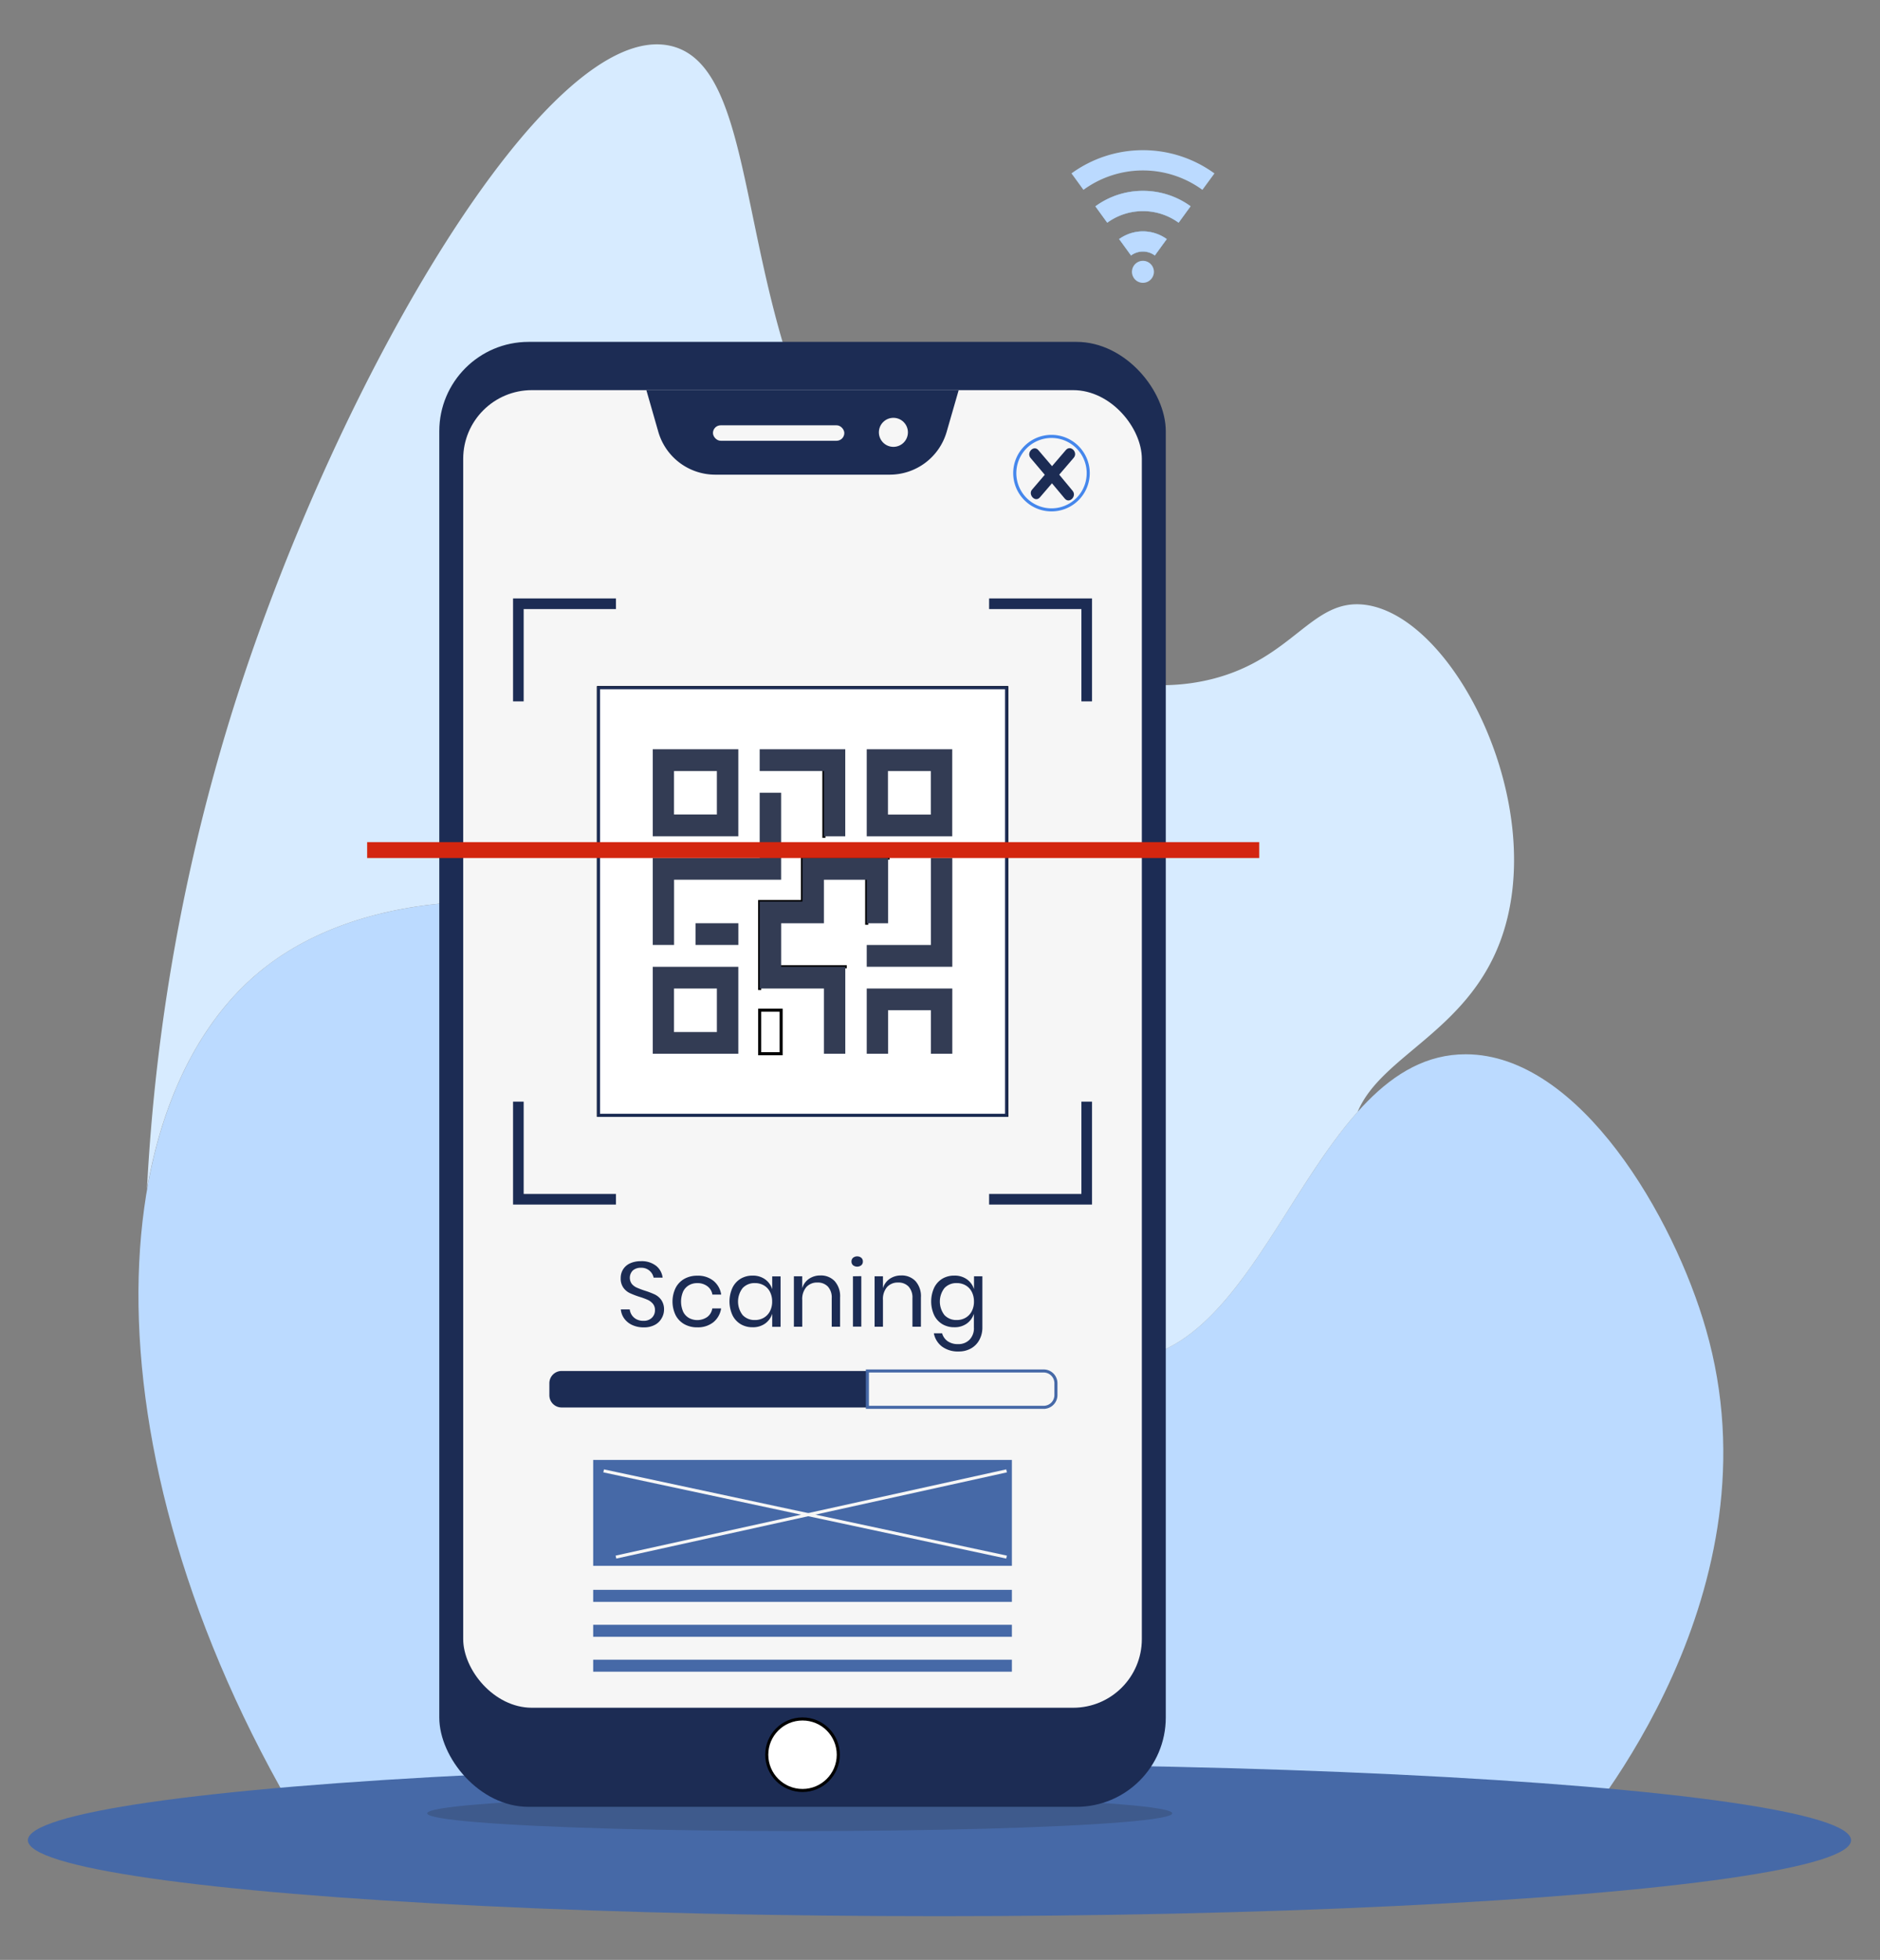 <svg id="Ebene_1" data-name="Ebene 1" xmlns="http://www.w3.org/2000/svg" viewBox="0 0 614 640"><rect x="0" y="0" width="614" height="640" fill="#808080" stroke="none"/><defs><style>.cls-1{fill:#bbdaff;}.cls-2{fill:#d7ebff;}.cls-3{fill:#4669a7;}.cls-4{fill:#212121;opacity:0.2;}.cls-5{fill:#1c2c54;}.cls-13,.cls-6{fill:#f6f6f6;}.cls-7,.cls-8{fill:#fff;}.cls-7{stroke:#000;}.cls-13,.cls-7,.cls-8{stroke-miterlimit:10;}.cls-8{stroke:#1c2c54;}.cls-9{fill:#333c54;}.cls-10{fill:#85a4c2;}.cls-11{fill:#d3260f;}.cls-12{fill:#4587ec;}.cls-13{stroke:#4669a7;}</style></defs><path class="cls-1" d="M105.21,606.63C26.56,483.16,30.46,359.52,86.67,315.78c33.66-26.19,90.09-26.87,132.6-10,89,35.34,96.67,139.62,146.85,138.3,48.66-1.29,61.94-99.91,112.63-99.81,37.26.08,68,53.43,78.42,89.83,24.54,85.29-38.29,159.8-45.63,168.23Z"/><path class="cls-2" d="M490,307.32c-11.06,29.68-39,37.44-46.6,55.77-25.54,28.66-42.24,80.08-77.29,81-50.17,1.33-57.9-102.95-146.85-138.29-42.5-16.89-98.94-16.21-132.59,10C66.85,331.2,53.54,356.55,48,388.33a633.65,633.65,0,0,1,28.49-158C110.34,123.45,179.37,5.7,219.11,15c38,8.92,12.37,125.2,92.67,182.49,10.85,7.75,47.11,33.61,84.12,24.24,26.67-6.75,32.51-26.43,49.9-24.24C475.24,201.24,506.26,263.66,490,307.32Z"/><ellipse class="cls-3" cx="306.83" cy="600.92" rx="297.72" ry="24.81"/><ellipse class="cls-4" cx="261.19" cy="592.14" rx="121.66" ry="5.79"/><rect class="cls-5" x="143.47" y="111.64" width="237.27" height="478.38" rx="29.17"/><rect class="cls-6" x="151.28" y="127.4" width="221.64" height="430.26" rx="22.43"/><path class="cls-5" d="M290.58,155h-57A19.35,19.35,0,0,1,215,141L211.1,127.4h102L309.18,141A19.36,19.36,0,0,1,290.58,155Z"/><circle class="cls-6" cx="291.78" cy="141.18" r="4.74"/><rect class="cls-6" x="232.85" y="138.88" width="42.9" height="5.05" rx="2.52"/><g id="Artwork_96" data-name="Artwork 96"><rect class="cls-7" x="195.47" y="224.58" width="133.27" height="139.61"/><rect class="cls-7" x="283.06" y="287.28" width="0.01" height="14.2"/><polygon class="cls-7" points="262.09 294.4 262.09 280.19 290.03 280.19 290.03 280.17 262.08 280.17 262.08 294.39 248.1 294.39 248.1 322.79 248.11 322.79 248.11 294.4 262.09 294.4"/><rect class="cls-7" x="255.12" y="315.69" width="20.94" height="0.01"/><rect class="cls-7" x="269.08" y="251.79" width="0.01" height="21.29"/><path class="cls-7" d="M241.13,244.67H213.19v28.41h27.94Zm-7,21.3h-14V251.79h14Z"/><polygon class="cls-7" points="269.08 251.79 269.09 251.79 269.09 273.08 276.06 273.08 276.06 244.67 248.11 244.67 248.11 251.78 269.08 251.78 269.08 251.79"/><path class="cls-7" d="M311,273.09h0V244.67H283.07v28.41H311ZM304,266H290V251.79h14Z"/><polygon class="cls-7" points="220.15 287.27 255.11 287.27 255.11 258.88 248.11 258.88 248.11 280.19 213.19 280.19 213.19 308.57 220.15 308.57 220.15 287.27"/><path class="cls-7" d="M241.13,315.71H213.19V344.1h27.94Zm-7,21.3h-14V322.8h14Z"/><polygon class="cls-7" points="283.07 344.1 290.04 344.1 290.04 329.89 304.02 329.89 304.02 344.1 311.02 344.1 311.02 322.8 283.07 322.8 283.07 344.1"/><rect class="cls-7" x="248.11" y="329.88" width="7" height="14.21"/><polygon class="cls-7" points="311.01 315.7 311.02 315.7 311.02 280.19 304.02 280.19 304.02 308.58 283.07 308.58 283.07 315.69 283.07 315.7 311.01 315.7"/><polygon class="cls-7" points="276.06 315.7 255.12 315.7 255.12 315.69 255.12 301.49 269.09 301.49 269.09 287.28 283.06 287.28 283.07 287.28 283.07 301.48 283.07 301.49 290.04 301.49 290.04 280.19 290.03 280.19 262.09 280.19 262.09 294.4 248.11 294.4 248.11 322.79 248.11 322.8 269.08 322.8 269.09 322.8 269.09 344.1 276.07 344.1 276.07 344.09 276.07 315.7 276.06 315.7"/><rect class="cls-7" x="227.16" y="301.48" width="13.98" height="7.09"/></g><g id="Artwork_96-2" data-name="Artwork 96"><rect class="cls-7" x="195.47" y="224.58" width="133.27" height="139.61"/><rect class="cls-7" x="283.06" y="287.28" width="0.01" height="14.2"/><polygon class="cls-7" points="262.09 294.4 262.09 280.19 290.03 280.19 290.03 280.17 262.08 280.17 262.08 294.39 248.1 294.39 248.1 322.79 248.11 322.79 248.11 294.4 262.09 294.4"/><rect class="cls-7" x="255.12" y="315.69" width="20.94" height="0.01"/><rect class="cls-7" x="269.08" y="251.79" width="0.01" height="21.29"/><path class="cls-7" d="M241.13,244.67H213.19v28.41h27.94Zm-7,21.3h-14V251.79h14Z"/><polygon class="cls-7" points="269.08 251.79 269.09 251.79 269.09 273.08 276.06 273.08 276.06 244.67 248.11 244.67 248.11 251.78 269.08 251.78 269.08 251.79"/><path class="cls-7" d="M311,273.09h0V244.67H283.07v28.41H311ZM304,266H290V251.79h14Z"/><polygon class="cls-7" points="220.15 287.27 255.11 287.27 255.11 258.88 248.11 258.88 248.11 280.19 213.19 280.19 213.19 308.57 220.15 308.57 220.15 287.27"/><path class="cls-7" d="M241.13,315.71H213.19V344.1h27.94Zm-7,21.3h-14V322.8h14Z"/><polygon class="cls-7" points="283.07 344.1 290.04 344.1 290.04 329.89 304.02 329.89 304.02 344.1 311.02 344.1 311.02 322.8 283.07 322.8 283.07 344.1"/><rect class="cls-7" x="248.11" y="329.88" width="7" height="14.21"/><polygon class="cls-7" points="311.01 315.7 311.02 315.7 311.02 280.19 304.02 280.19 304.02 308.58 283.07 308.58 283.07 315.69 283.07 315.7 311.01 315.7"/><polygon class="cls-7" points="276.06 315.7 255.12 315.7 255.12 315.69 255.12 301.49 269.09 301.49 269.09 287.28 283.06 287.28 283.07 287.28 283.07 301.48 283.07 301.49 290.04 301.49 290.04 280.19 290.03 280.19 262.09 280.19 262.09 294.4 248.11 294.4 248.11 322.79 248.11 322.8 269.08 322.8 269.09 322.8 269.09 344.1 276.07 344.1 276.07 344.09 276.07 315.7 276.06 315.7"/><rect class="cls-7" x="227.16" y="301.48" width="13.98" height="7.09"/></g><g id="Artwork_96-3" data-name="Artwork 96"><rect class="cls-8" x="195.47" y="224.58" width="133.27" height="139.61"/><rect class="cls-7" x="283.06" y="287.28" width="0.01" height="14.2"/><polygon class="cls-7" points="262.09 294.4 262.09 280.19 290.03 280.19 290.03 280.17 262.08 280.17 262.08 294.39 248.1 294.39 248.1 322.79 248.11 322.79 248.11 294.4 262.09 294.4"/><rect class="cls-7" x="255.12" y="315.69" width="20.94" height="0.01"/><rect class="cls-7" x="269.08" y="251.79" width="0.01" height="21.29"/><path class="cls-9" d="M241.13,244.67H213.19v28.41h27.94Zm-7,21.3h-14V251.79h14Z"/><polygon class="cls-9" points="269.08 251.79 269.09 251.79 269.09 273.08 276.06 273.08 276.06 244.67 248.11 244.67 248.11 251.78 269.08 251.78 269.08 251.79"/><path class="cls-9" d="M311,273.09h0V244.67H283.07v28.41H311ZM304,266H290V251.79h14Z"/><polygon class="cls-9" points="220.15 287.27 255.11 287.27 255.11 258.88 248.11 258.88 248.11 280.19 213.19 280.19 213.19 308.57 220.15 308.57 220.15 287.27"/><path class="cls-9" d="M241.13,315.71H213.19V344.1h27.94Zm-7,21.3h-14V322.8h14Z"/><polygon class="cls-9" points="283.07 344.1 290.04 344.1 290.04 329.89 304.02 329.89 304.02 344.1 311.02 344.1 311.02 322.8 283.07 322.8 283.07 344.1"/><rect class="cls-7" x="248.11" y="329.88" width="7" height="14.21"/><polygon class="cls-9" points="311.01 315.7 311.02 315.7 311.02 280.19 304.02 280.19 304.02 308.58 283.07 308.58 283.07 315.69 283.07 315.7 311.01 315.7"/><polygon class="cls-9" points="276.06 315.7 255.12 315.7 255.12 315.69 255.12 301.49 269.09 301.49 269.09 287.28 283.06 287.28 283.07 287.28 283.07 301.48 283.07 301.49 290.04 301.49 290.04 280.19 290.03 280.19 262.09 280.19 262.09 294.4 248.11 294.4 248.11 322.79 248.11 322.8 269.08 322.8 269.09 322.8 269.09 344.1 276.07 344.1 276.07 344.09 276.07 315.7 276.06 315.7"/><rect class="cls-9" x="227.16" y="301.48" width="13.98" height="7.09"/></g><g id="Artwork_153" data-name="Artwork 153"><path class="cls-10" d="M381.05,78.07l-3.89,5.35a6.54,6.54,0,0,0-7.77,0l-3.88-5.35a13.28,13.28,0,0,1,15.54,0Z"/><path class="cls-10" d="M388.85,67.35l-3.92,5.38a19.82,19.82,0,0,0-23.31,0l-3.88-5.35a26.12,26.12,0,0,1,15.54-5.06A26.39,26.39,0,0,1,388.85,67.35Z"/><path class="cls-1" d="M396.62,56.66,392.7,62a32.93,32.93,0,0,0-38.85,0l-3.91-5.38a39.72,39.72,0,0,1,46.68,0Z"/><path class="cls-10" d="M381.05,78.07l-3.89,5.35a6.54,6.54,0,0,0-7.77,0l-3.88-5.35a13.28,13.28,0,0,1,15.54,0Z"/><path class="cls-10" d="M388.85,67.35l-3.92,5.38a19.82,19.82,0,0,0-23.31,0l-3.88-5.35a26.12,26.12,0,0,1,15.54-5.06A26.39,26.39,0,0,1,388.85,67.35Z"/><path class="cls-10" d="M381.05,78.07l-3.89,5.35a6.54,6.54,0,0,0-7.77,0l-3.88-5.35a13.28,13.28,0,0,1,15.54,0Z"/><path class="cls-1" d="M388.85,67.35l-3.92,5.38a19.82,19.82,0,0,0-23.31,0l-3.88-5.35a26.12,26.12,0,0,1,15.54-5.06A26.39,26.39,0,0,1,388.85,67.35Z"/><path class="cls-10" d="M381.05,78.07l-3.89,5.35a6.54,6.54,0,0,0-7.77,0l-3.88-5.35a13.28,13.28,0,0,1,15.54,0Z"/><path class="cls-1" d="M381.05,78.07l-3.89,5.35a6.54,6.54,0,0,0-7.77,0l-3.88-5.35a13.28,13.28,0,0,1,15.54,0Z"/><path class="cls-1" d="M376.87,88.76a3.42,3.42,0,0,1-.19,1.12,3.58,3.58,0,0,1-6.81,0,3.42,3.42,0,0,1-.18-1.12,3.61,3.61,0,0,1,1.48-2.9,3.57,3.57,0,0,1,4.22,0A3.61,3.61,0,0,1,376.87,88.76Z"/><line class="cls-1" x1="381.05" y1="78.07" x2="377.16" y2="83.42"/><line class="cls-10" x1="396.62" y1="56.66" x2="392.7" y2="62.04"/><line class="cls-1" x1="388.85" y1="67.35" x2="384.93" y2="72.73"/><line class="cls-10" x1="369.39" y1="83.42" x2="365.51" y2="78.07"/><line class="cls-10" x1="353.85" y1="62.04" x2="349.94" y2="56.66"/><line class="cls-10" x1="361.62" y1="72.73" x2="357.74" y2="67.38"/></g><polygon class="cls-5" points="353.18 359.74 353.18 389.88 323.04 389.88 323.04 393.35 356.65 393.35 356.65 359.74 353.18 359.74 353.18 359.74"/><polygon class="cls-5" points="201.17 389.88 171.03 389.88 171.03 359.74 167.56 359.74 167.56 393.35 201.17 393.35 201.17 389.88 201.17 389.88"/><polygon class="cls-5" points="171.03 229.03 171.03 198.89 201.17 198.89 201.17 195.42 167.56 195.42 167.56 229.03 171.03 229.03 171.03 229.03"/><polygon class="cls-5" points="323.04 198.89 353.18 198.89 353.18 229.03 356.65 229.03 356.65 195.42 323.04 195.42 323.04 198.89 323.04 198.89"/><rect class="cls-11" x="119.91" y="275" width="291.35" height="5.18"/><path class="cls-5" d="M216.05,430.54a5.42,5.42,0,0,1-2.19,2.1,7.42,7.42,0,0,1-3.62.81,8.71,8.71,0,0,1-3.74-.76,6.64,6.64,0,0,1-2.61-2.1,6,6,0,0,1-1.13-3h2.91a4.28,4.28,0,0,0,.62,1.76,4.08,4.08,0,0,0,1.5,1.41,4.68,4.68,0,0,0,2.36.55,3.77,3.77,0,0,0,2.76-1,3.36,3.36,0,0,0,1-2.46,3.17,3.17,0,0,0-.67-2.1,4.75,4.75,0,0,0-1.66-1.27,23.46,23.46,0,0,0-2.71-1,28,28,0,0,1-3.22-1.24,5.52,5.52,0,0,1-2.07-1.76,5.12,5.12,0,0,1-.86-3.09,5.34,5.34,0,0,1,.8-2.91,5.21,5.21,0,0,1,2.28-1.95,8.23,8.23,0,0,1,3.49-.69,7.57,7.57,0,0,1,5,1.52,5.81,5.81,0,0,1,2.12,3.85h-2.94a4,4,0,0,0-1.29-2.22,4,4,0,0,0-2.85-1,3.86,3.86,0,0,0-2.63.86,3.4,3.4,0,0,0-.35,4.41,4.47,4.47,0,0,0,1.6,1.2,26,26,0,0,0,2.64,1,26.89,26.89,0,0,1,3.29,1.26,5.65,5.65,0,0,1,2.12,1.82,5.41,5.41,0,0,1,.87,3.22A5.64,5.64,0,0,1,216.05,430.54Z"/><path class="cls-5" d="M233,418.24a7.15,7.15,0,0,1,2.54,4.5h-2.88A4.19,4.19,0,0,0,231,420a5.35,5.35,0,0,0-3.32-1,5.28,5.28,0,0,0-2.62.66,4.82,4.82,0,0,0-1.91,2,8.27,8.27,0,0,0,0,6.75,4.8,4.8,0,0,0,1.91,2,5.74,5.74,0,0,0,5.94-.36,4.26,4.26,0,0,0,1.63-2.79h2.88a7.12,7.12,0,0,1-2.54,4.52,8.08,8.08,0,0,1-5.22,1.66,8.43,8.43,0,0,1-4.2-1,7.15,7.15,0,0,1-2.87-2.92,10.23,10.23,0,0,1,0-9,7.14,7.14,0,0,1,2.87-2.94,8.43,8.43,0,0,1,4.2-1A8,8,0,0,1,233,418.24Z"/><path class="cls-5" d="M249.88,417.76A6.25,6.25,0,0,1,252.2,421v-4.2h2.73v16.47H252.2V429a6.25,6.25,0,0,1-2.32,3.21,6.78,6.78,0,0,1-4.07,1.2,7.47,7.47,0,0,1-3.9-1,7,7,0,0,1-2.68-2.92,10.8,10.8,0,0,1,0-9,7,7,0,0,1,2.68-2.94,7.47,7.47,0,0,1,3.9-1A6.78,6.78,0,0,1,249.88,417.76Zm-7.32,2.84a7.2,7.2,0,0,0,0,8.85,5.27,5.27,0,0,0,4,1.6,5.62,5.62,0,0,0,2.9-.75,5.2,5.2,0,0,0,2-2.11,6.71,6.71,0,0,0,.72-3.17,6.78,6.78,0,0,0-.72-3.18,5.07,5.07,0,0,0-2-2.11,5.71,5.71,0,0,0-2.9-.74A5.28,5.28,0,0,0,242.56,420.6Z"/><path class="cls-5" d="M272.6,418.35a7.38,7.38,0,0,1,1.77,5.32v9.57h-2.73v-9.33a5.26,5.26,0,0,0-1.26-3.78,4.5,4.5,0,0,0-3.42-1.32,4.68,4.68,0,0,0-3.6,1.46,6,6,0,0,0-1.35,4.24v8.73h-2.73V416.77H262v3.9a5.62,5.62,0,0,1,2.24-3.09,6.46,6.46,0,0,1,3.7-1.08A6.15,6.15,0,0,1,272.6,418.35Z"/><path class="cls-5" d="M278.6,410.73a2.17,2.17,0,0,1,2.7,0,1.56,1.56,0,0,1,.51,1.21,1.58,1.58,0,0,1-.51,1.22,2.21,2.21,0,0,1-2.7,0,1.58,1.58,0,0,1-.51-1.22A1.56,1.56,0,0,1,278.6,410.73Zm2.7,6v16.47h-2.73V416.77Z"/><path class="cls-5" d="M299,418.35a7.38,7.38,0,0,1,1.77,5.32v9.57H298v-9.33a5.26,5.26,0,0,0-1.26-3.78,4.5,4.5,0,0,0-3.42-1.32,4.68,4.68,0,0,0-3.6,1.46,6,6,0,0,0-1.35,4.24v8.73h-2.73V416.77h2.73v3.9a5.62,5.62,0,0,1,2.24-3.09,6.46,6.46,0,0,1,3.7-1.08A6.15,6.15,0,0,1,299,418.35Z"/><path class="cls-5" d="M315.79,417.76a6.25,6.25,0,0,1,2.32,3.21v-4.2h2.73v16.74a8.36,8.36,0,0,1-1,4.05,6.9,6.9,0,0,1-2.7,2.76,8,8,0,0,1-4.05,1,8.69,8.69,0,0,1-5.43-1.6,7.09,7.09,0,0,1-2.67-4.34h2.7a4.7,4.7,0,0,0,1.82,2.6,5.79,5.79,0,0,0,3.43.94,5,5,0,0,0,3.68-1.42,5.32,5.32,0,0,0,1.45-4V429a6.25,6.25,0,0,1-2.32,3.21,6.78,6.78,0,0,1-4.07,1.2,7.47,7.47,0,0,1-3.9-1,7,7,0,0,1-2.68-2.92,10.8,10.8,0,0,1,0-9,7,7,0,0,1,2.68-2.94,7.47,7.47,0,0,1,3.9-1A6.78,6.78,0,0,1,315.79,417.76Zm-7.32,2.84a7.2,7.2,0,0,0,0,8.85,5.27,5.27,0,0,0,4,1.6,5.62,5.62,0,0,0,2.9-.75,5.2,5.2,0,0,0,2-2.11,6.71,6.71,0,0,0,.72-3.17,6.78,6.78,0,0,0-.72-3.18,5.07,5.07,0,0,0-2-2.11,5.71,5.71,0,0,0-2.9-.74A5.28,5.28,0,0,0,308.47,420.6Z"/><path class="cls-6" d="M351.54,146.32a11.5,11.5,0,1,0,3.37,8.13A11.47,11.47,0,0,0,351.54,146.32Z"/><path class="cls-12" d="M343.41,142a12.5,12.5,0,1,0,12.5,12.5A12.5,12.5,0,0,0,343.41,142Zm0,24a11.49,11.49,0,1,1,8.13-3.36A11.49,11.49,0,0,1,343.41,166Z"/><path class="cls-5" d="M345.94,155q2.35-2.76,4.73-5.51c1.5-1.75-1-4.31-2.55-2.55l-4.53,5.28L339.13,147c-1.5-1.77-4,.79-2.55,2.55l4.64,5.49c-1.38,1.61-2.76,3.23-4.15,4.84s1,4.31,2.55,2.54l3.95-4.6,4.19,5c1.5,1.77,4-.79,2.55-2.55Z"/><path class="cls-5" d="M183.42,447.69a4,4,0,0,0-4,4v3.92a4,4,0,0,0,4,4h99.87V447.69Z"/><path class="cls-13" d="M340.86,447.69H283.29v11.87h57.57a4,4,0,0,0,4-4v-3.92A4,4,0,0,0,340.86,447.69Z"/><rect class="cls-3" x="193.73" y="519.16" width="136.75" height="3.92"/><rect class="cls-3" x="193.73" y="530.57" width="136.75" height="3.92"/><rect class="cls-3" x="193.73" y="541.97" width="136.75" height="3.92"/><rect class="cls-3" x="193.73" y="476.74" width="136.75" height="34.57"/><polyline class="cls-6" points="197.05 480.8 328.63 508.95 328.84 507.98 197.25 479.82"/><polyline class="cls-6" points="328.63 479.82 201.06 507.98 201.28 508.95 328.85 480.8"/><circle class="cls-7" cx="262.1" cy="573" r="11.68"/></svg>